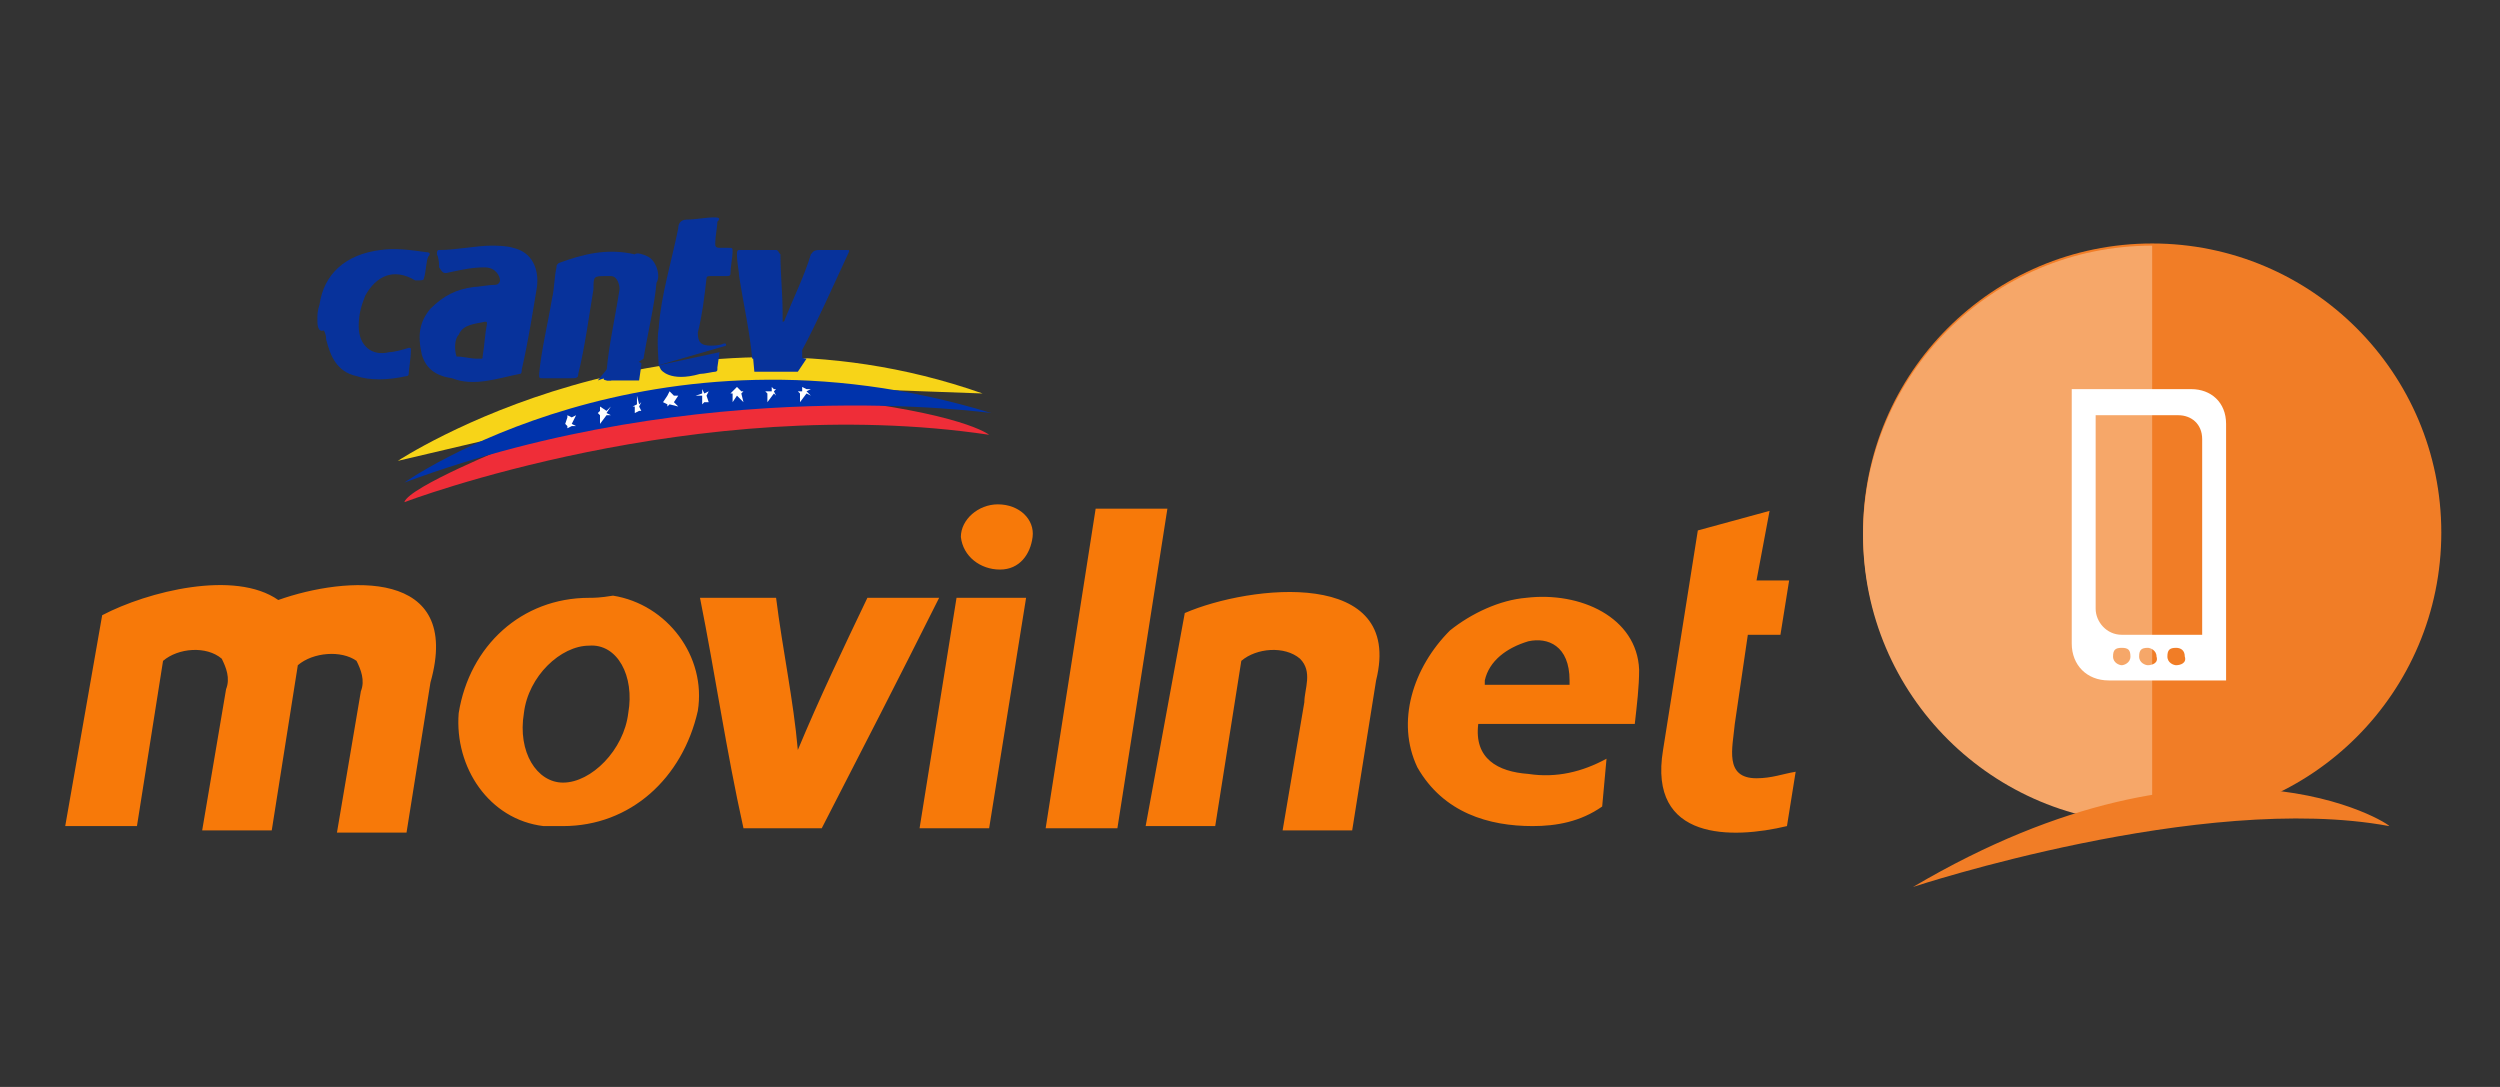 <?xml version="1.0" encoding="utf-8"?>
<!-- Generator: Adobe Illustrator 24.1.0, SVG Export Plug-In . SVG Version: 6.00 Build 0)  -->
<svg version="1.1" id="Layer_1" xmlns="http://www.w3.org/2000/svg" xmlns:xlink="http://www.w3.org/1999/xlink" x="0px" y="0px"
	 viewBox="0 0 115 50" style="enable-background:new 0 0 115 50;" xml:space="preserve">
<rect x="0" y="0" width="115" height="50" fill="#333333" stroke="none"/>
<style type="text/css">
	.st0{fill:#F77909;}
	.st1{fill:#F7D418;}
	.st2{fill:#EF2D38;}
	.st3{fill:#0033AB;}
	.st4{fill:#07329B;}
	.st5{fill:#FFFFFF;}
	.st6{fill:#F17D26;}
	.st7{fill:#F6A769;}
</style>
<g>
	<g id="Layer_2_1_">
		<g>
			<g id="Layer_1-2_8_">
				<path class="st0" d="M44,27.5l-1.7,10.6h3.2l1.7-10.6C47.2,27.5,44,27.5,44,27.5z M70.2,27.5c-1.2,0.1-2.5,0.7-3.5,1.5
					c-1.7,1.7-2.5,4.2-1.5,6.3c1.2,2.1,3.3,2.7,5.3,2.7c1.1,0,2.2-0.2,3.2-0.9l0.2-2.2c-1.1,0.6-2.3,0.9-3.6,0.7
					c-1.4-0.1-2.5-0.7-2.3-2.3h7.2c0.1-0.9,0.2-1.7,0.2-2.5C75.3,28.4,72.7,27.2,70.2,27.5L70.2,27.5z M72.2,31.3v0.2h-3.9v-0.2
					c0.2-0.9,1-1.5,2-1.8C71.2,29.3,72.2,29.7,72.2,31.3z M12.8,27.6c-2-1.4-6-0.4-8.1,0.7L3,38h3.3l1.2-7.6c0.7-0.6,2-0.7,2.7-0.1
					c0.2,0.4,0.4,0.9,0.2,1.4l-1.1,6.5h3.2l1.2-7.6l0,0c0.7-0.6,2-0.7,2.7-0.2c0.2,0.4,0.4,0.9,0.2,1.4l-1.1,6.5h3.2l1.1-6.9
					C21.3,26.1,15.9,26.5,12.8,27.6z M39.9,27.5c-1.1,2.3-2.2,4.6-3.2,7c-0.2-2.3-0.7-4.6-1-7h-3.5c0.7,3.5,1.2,7,2,10.6h3.6
					c1.8-3.5,3.6-7,5.4-10.6C43.2,27.5,39.9,27.5,39.9,27.5z M80.8,35.8c-1.5,0-1.1-1.4-1-2.5l0.6-4.1h1.5l0.4-2.5h-1.5l0.6-3.2
					l-3.3,0.9l-1.6,10.1c-0.7,4.2,3.2,4.1,5.7,3.5l0.4-2.5C82,35.6,81.5,35.8,80.8,35.8z M54.5,28.2L52.7,38h3.2l1.2-7.6
					c0.7-0.6,2-0.7,2.7-0.1c0.6,0.6,0.2,1.4,0.2,2l-1,5.9h3.2l1.1-6.9C64.6,26.1,57.5,26.9,54.5,28.2z M45.9,23.2
					c-0.9,0-1.7,0.7-1.7,1.5c0.1,0.9,0.9,1.5,1.8,1.5c0.9,0,1.4-0.7,1.5-1.5C47.6,23.9,46.9,23.2,45.9,23.2z M50.4,23.4l-2.3,14.7
					h3.3l2.3-14.7C53.7,23.4,50.4,23.4,50.4,23.4z M27.1,27.5c-3.1,0-5.5,2.2-6,5.3c-0.2,2.5,1.4,4.9,3.9,5.2c0.2,0,0.6,0,0.9,0
					c3.1,0,5.5-2.2,6.2-5.3c0.4-2.5-1.4-4.9-3.9-5.3C27.6,27.5,27.3,27.5,27.1,27.5z M28.9,32.8c-0.2,1.7-1.7,3.2-3,3.2
					c-1.2,0-2.1-1.4-1.8-3.2c0.2-1.7,1.7-3.1,3-3.1C28.4,29.6,29.2,31.1,28.9,32.8z"/>
			</g>
		</g>
	</g>
	<g>
		<path class="st1" d="M45.2,18.1c-14.5-5.1-26.9,3.1-26.9,3.1l5.1-1.2l16.3-2.1L45.2,18.1z"/>
		<path class="st2" d="M18.6,23.1c0,0,13.4-5.1,26.9-3.1c0,0-1.2-1-7.6-1.7s-14.4,2.2-14.4,2.2S18.8,22.4,18.6,23.1z"/>
		<path class="st3" d="M18.6,22.2c0,0,11.3-8,27-3.2C45.5,19,32.3,17.1,18.6,22.2z"/>
		<g>
			<path class="st4" d="M34.6,16.5c-0.1-1.2-0.4-2.5-0.6-3.8c0-0.2-0.1-0.6-0.1-1c0-0.1,0-0.2,0.1-0.2c0.6,0,1.1,0,1.7,0
				c0.1,0,0.1,0.1,0.2,0.2c0,0.9,0.1,1.8,0.1,2.7c0,0.1,0,0.2,0,0.4c0.1,0,0.1-0.1,0.1-0.1c0.4-1,0.9-2,1.2-3
				c0.1-0.1,0.1-0.2,0.4-0.2c0.4,0,0.9,0,1.2,0c0.2,0,0.2,0,0.1,0.2c-0.7,1.5-1.4,3.1-2.1,4.4v0.4"/>
			<path class="st4" d="M30.3,16.8c0-0.1-0.1-1.2,0-1.7c0.1-1.5,0.6-3.1,0.9-4.6c0-0.2,0.1-0.4,0.4-0.4c0.4,0,0.9-0.1,1.2-0.1
				c0.2,0,0.4,0,0.2,0.2c0,0.2-0.1,0.7-0.1,1c0,0.1,0,0.2,0.2,0.2c0.1,0,0.2,0,0.4,0s0.2,0,0.2,0.2s-0.1,0.7-0.1,1
				c0,0.1-0.1,0.1-0.2,0.1c-0.2,0-0.4,0-0.7,0c-0.1,0-0.2,0-0.2,0.1c-0.1,0.9-0.2,1.7-0.4,2.5c0,0.4,0.1,0.6,0.6,0.6
				c0.1,0,0.4,0,0.6-0.1c0.1,0,0.1,0,0.1,0.1"/>
			<path class="st4" d="M30,17"/>
			<path class="st4" d="M28.1,17.5c-0.4,0-0.4,0-0.2-0.4c0.1-1.2,0.4-2.5,0.6-3.8c0-0.2-0.1-0.6-0.4-0.6c-0.1,0-0.1,0-0.2,0
				c-0.6,0-0.6,0-0.6,0.6c-0.2,1.2-0.4,2.7-0.7,3.9c0,0.2-0.1,0.2-0.4,0.2c-0.4,0-0.9,0-1.2,0c-0.2,0-0.2,0-0.2-0.2
				c0.1-1.1,0.4-2.3,0.6-3.5c0.1-0.4,0.1-1,0.2-1.4c0-0.1,0-0.1,0.1-0.2c1.1-0.4,2.2-0.7,3.5-0.4c0.1-0.1,0.4,0,0.6,0.1
				c0.4,0.2,0.6,0.9,0.4,1.2c-0.1,1.1-0.4,2.3-0.6,3.5"/>
			<path class="st4" d="M14.6,14.7c0-0.2,0-0.4,0.1-0.7c0.2-1.4,1.2-2.3,2.8-2.5c0.7-0.1,1.4,0,2.1,0.1c0.2,0,0.2,0.1,0.1,0.2
				c-0.1,0.2-0.1,0.7-0.2,1c0,0.1-0.1,0.1-0.4,0.1c-1-0.6-1.8-0.2-2.3,0.7c-0.2,0.5-0.3,0.9-0.3,1.4c0,0.9,0.6,1.4,1.4,1.2
				c0.2,0,0.6-0.1,0.9-0.2c0.1,0,0.1,0,0.1,0.1c0,0.4-0.1,0.9-0.1,1.1c0,0.1-0.1,0.1-0.1,0.1c-0.9,0.2-1.7,0.2-2.3,0
				c-0.9-0.2-1.2-0.9-1.4-1.7c0-0.1,0-0.2-0.1-0.4C14.6,15.3,14.6,14.9,14.6,14.7z"/>
			<path class="st4" d="M22.6,11.3c0.2,0,0.7,0,1,0.1c0.9,0.2,1.2,1,1.1,1.8c-0.2,1.2-0.4,2.5-0.7,3.8c0,0.1,0,0.2-0.1,0.2
				c-1,0.2-2.1,0.6-3.1,0.2c-0.7-0.1-1.2-0.4-1.4-1.1c-0.2-0.9-0.1-1.5,0.4-2.1c0.6-0.6,1.2-0.9,2-1c0.2,0,0.7-0.1,1-0.1
				c0.1,0,0.2-0.1,0.2-0.2c0-0.2-0.2-0.6-0.7-0.6c-0.6,0-1,0.1-1.5,0.2c-0.4,0.1-0.4,0.1-0.6-0.2c0-0.1,0-0.4-0.1-0.6
				c0-0.1,0-0.2,0.1-0.2C21,11.5,21.9,11.3,22.6,11.3z M21.9,16.5c0.1,0,0.2,0,0.2,0c0.1,0,0.1,0,0.1-0.1c0.1-0.6,0.1-1,0.2-1.5
				c0-0.1,0-0.1-0.1-0.1c-0.4,0.1-1,0.1-1.2,0.6c-0.2,0.2-0.2,0.7-0.1,1C21.3,16.4,21.7,16.5,21.9,16.5z"/>
			<polygon class="st4" points="34.6,16 34.7,17.1 36.7,17.1 37.1,16.5 			"/>
			<path class="st4" d="M29.5,16.8v-0.1c0,0-0.9-0.4-1.1-0.2c-0.2,0.1-0.9,1-0.9,1"/>
			<path class="st4" d="M29.5,16.8l-0.1,0.7H28h-0.1c0,0,0-0.4,0.1-0.4c0,0,0.1-0.2,0.4-0.2s0.6-0.2,0.6-0.2L29.5,16.8z"/>
			<path class="st4" d="M30.3,16.8l0.1,0.2c0,0,0.4,0.6,1.8,0.2c0.2,0,0.6-0.1,0.7-0.1c0,0,0.1,0,0.1-0.1s0-0.1,0-0.1l0.1-0.7"/>
		</g>
		<polygon class="st5" points="26,19.5 26.1,19.2 26.1,19.1 26.3,19.2 26.5,19.1 26.3,19.5 26.5,19.6 26.3,19.6 26.1,19.7 
			26.1,19.6 		"/>
		<polygon class="st5" points="27.5,19 27.6,18.9 27.6,18.7 27.9,18.9 28.1,18.7 27.9,19 28.1,19.1 27.9,19.1 27.6,19.5 27.6,19.1 
					"/>
		<polygon class="st5" points="29.1,18.7 29.3,18.6 29.3,18.2 29.4,18.6 29.5,18.5 29.4,18.7 29.5,18.9 29.4,18.9 29.2,19 
			29.2,18.7 		"/>
		<polygon class="st5" points="30.5,18.5 30.7,18.2 30.8,18 31,18.2 31.2,18.2 31,18.5 31.2,18.7 30.8,18.6 30.7,18.7 30.7,18.6 		
			"/>
		<polygon class="st5" points="32,18.2 32.3,18.1 32.3,17.9 32.4,18.1 32.6,18 32.5,18.2 32.6,18.5 32.4,18.5 32.3,18.6 32.3,18.2 
					"/>
		<polygon class="st5" points="33.6,18.1 33.7,18 33.9,17.8 34.1,18 34.2,18 34.1,18.1 34.2,18.5 33.9,18.2 33.7,18.5 33.7,18.1 		
			"/>
		<polygon class="st5" points="35.2,18 35.5,18 35.5,17.8 35.6,17.9 35.7,17.9 35.6,18 35.7,18.2 35.6,18.1 35.3,18.5 35.3,18.1 		
			"/>
		<polygon class="st5" points="36.7,18 36.9,18 36.9,17.8 37.1,17.9 37.3,17.9 37.1,18 37.3,18.2 37.1,18.1 36.8,18.5 36.8,18.1 		
			"/>
	</g>
	<g>
		<circle class="st6" cx="99" cy="24.5" r="13.3"/>
		<path class="st7" d="M99,11.3c-7.4,0-13.3,6-13.3,13.3c0,7.4,6,13.3,13.3,13.3V11.3z"/>
	</g>
	<path class="st6" d="M88,40.8c0,0,13.3-4.4,21.9-2.8C110.1,38,101.9,32.6,88,40.8z"/>
	<path class="st5" d="M100.8,17.9h-5.5v11.7c0,1,0.7,1.7,1.7,1.7h5.4V19.5C102.4,18.5,101.7,17.9,100.8,17.9z M97.6,30.6
		c-0.1,0-0.4-0.1-0.4-0.4s0.1-0.4,0.4-0.4s0.4,0.1,0.4,0.4S97.7,30.6,97.6,30.6z M98.8,30.6c-0.1,0-0.4-0.1-0.4-0.4s0.1-0.4,0.4-0.4
		c0.1,0,0.4,0.1,0.4,0.4C99.3,30.5,99,30.6,98.8,30.6z M100.1,30.6c-0.1,0-0.4-0.1-0.4-0.4s0.1-0.4,0.4-0.4c0.2,0,0.4,0.1,0.4,0.4
		C100.6,30.5,100.3,30.6,100.1,30.6z M101.2,29.2h-3.6c-0.7,0-1.2-0.6-1.2-1.2v-8.9h3.8c0.6,0,1.1,0.4,1.1,1.1v9H101.2z"/>
</g>
</svg>

